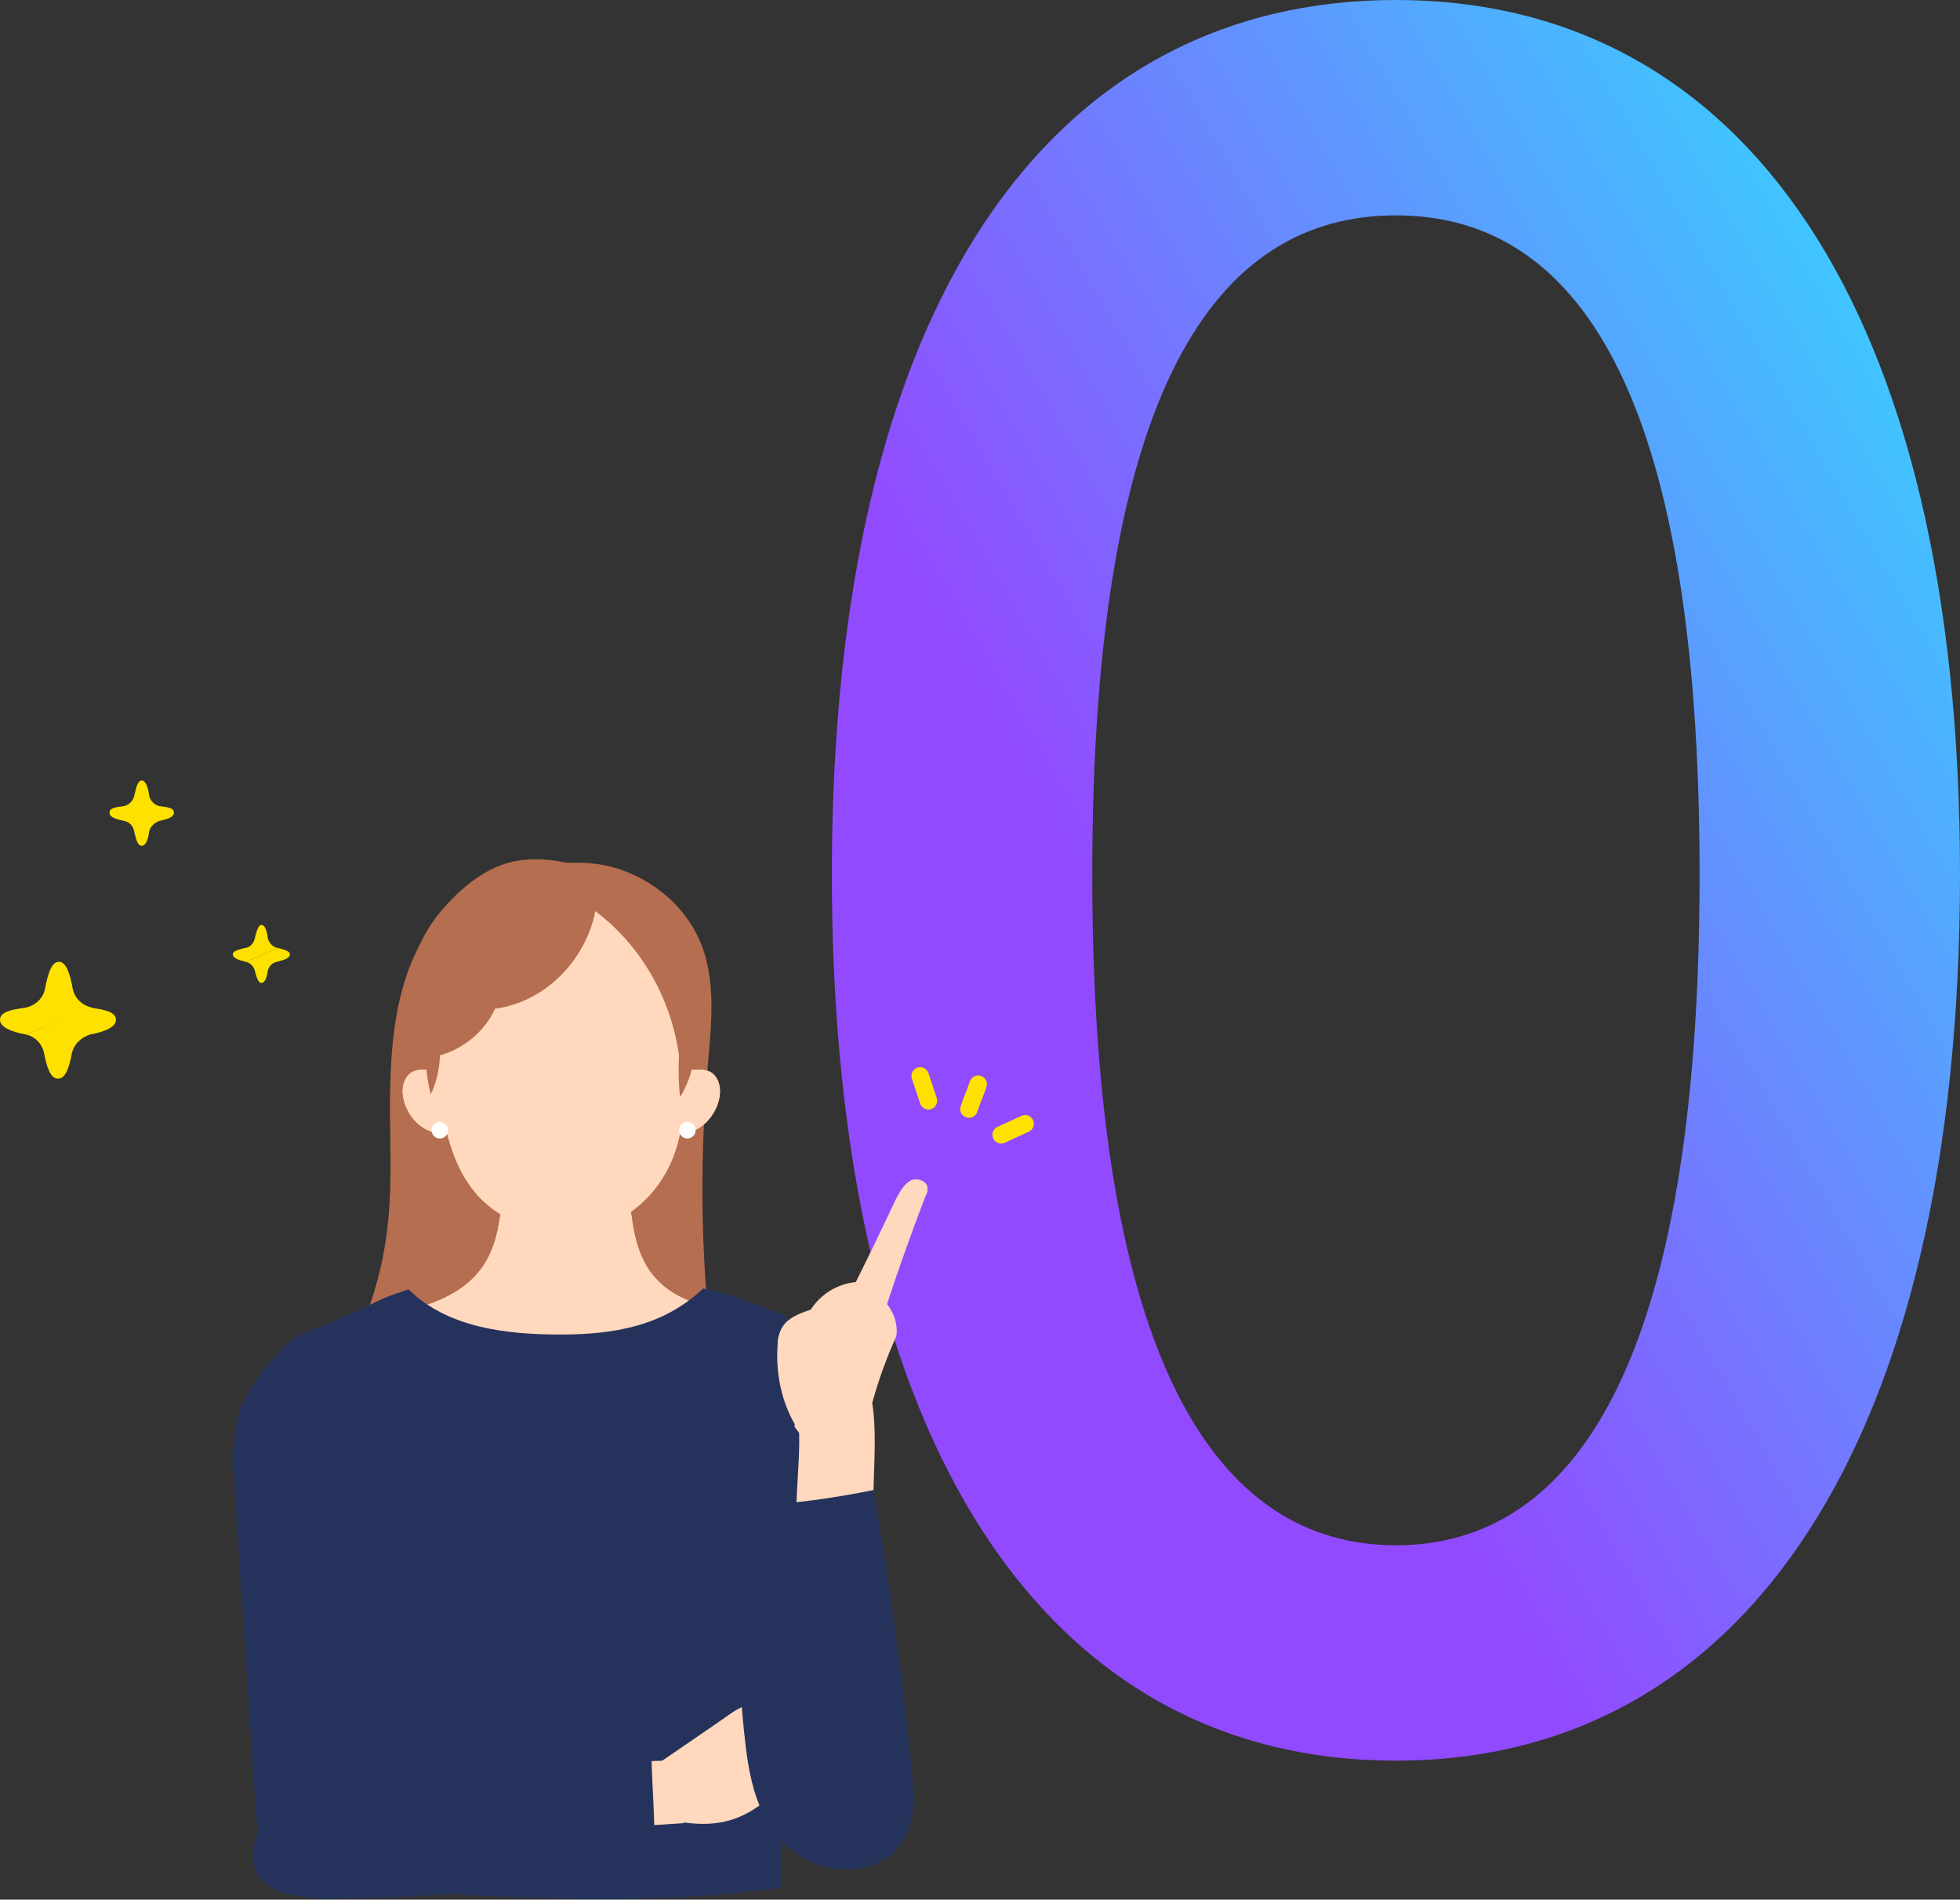 <svg xmlns="http://www.w3.org/2000/svg" viewBox="0 0 213 206.4"><rect x="0" y="0" width="213" height="206.4" fill="#333333" stroke="none"/><defs><linearGradient id="_名称未設定グラデーション" x1="87.4" x2="216.3" y1="75.3" y2="149.7" data-name="名称未設定グラデーション" gradientTransform="matrix(1 0 0 -1 0 208)" gradientUnits="userSpaceOnUse"><stop offset=".3" stop-color="#924aff"/><stop offset="1" stop-color="#40c5ff"/></linearGradient><style>.cls-1{fill:#fff}.cls-3{fill:#ffe100}.cls-4{fill:#b56e50}.cls-5{fill:#ffd8bd}.cls-6{fill:#25335c}.cls-7{fill:none;stroke:#ffe100;stroke-linecap:round;stroke-linejoin:round;stroke-width:1.9px}</style></defs><g id="_レイヤー_2"><g id="_レイヤー_1-2"><path d="M90.4 95c0-62 23.7-95 61.3-95S213 33.2 213 95s-23.4 96.3-61.3 96.3S90.4 157.1 90.4 95m94.3 0c0-53-13.6-71.6-33-71.6s-33 18.5-33 71.6 13.6 72.9 33 72.9 33-19.8 33-72.9" style="fill:url(#_名称未設定グラデーション)"/><path d="M106.3 117.8c-.3.9-.7 1.8-1 2.7M100 116.9l.9 2.7M111.4 122.1c-.9.4-1.7.8-2.6 1.2" class="cls-7"/><path d="M56.2 94.4c-4.9.9-9 4.8-11.1 9.3s-2.6 9.7-2.7 14.7.3 10-.3 15c-1 8.8-5 17.1-11.2 23.5.6 3.1 3 5.6 5.7 7.1s5.9 2.2 8.9 2.7c12.1 2.1 25.2 2.3 35.9-3.7-1.5-1.2-1.9-3.1-2.3-5-2.7-13.8-3.4-28-2.2-42 .4-4.7 1-9.6-.9-13.9-1.6-3.6-4.8-6.3-8.5-7.6s-7.6-.7-11.4 0Z" class="cls-4"/><path d="M68.3 129.1c-1.7.2-11.7.2-13.5 0-1 5.7 0 13.3-18 14.3 0 14.4 12.2 25.3 24.7 25.3s22.9-10 22.9-25.9c-16.1 0-15.2-7.9-16.2-13.6Z" class="cls-5"/><path d="M60.6 97.1c-11.3 0-13.8 12.4-13 20.2.9 8.6 3.2 13.7 9.5 15.9 7.7 2.6 15-2 16.7-9.6 2.6-11.2.6-26.4-13.3-26.4Z" class="cls-5"/><path id="_x3C_パス_x3E_" d="M47.7 116.2c-1 .1-2.3-.2-3.1.4-2.2 1.8.2 7 3.9 6.5 0-2.2 0-4.4-.8-7Z" class="cls-5"/><path d="M74.3 116.2c1 .1 2.3-.2 3.1.4 2.2 1.8-.2 7-3.9 6.5 0-2.2 0-4.4.8-7ZM68.3 129.1c-1.7.2-11.7.2-13.5 0-1 5.7 0 13.3-18 14.3 0 14.4 12.2 25.3 24.7 25.3s22.9-10 22.9-25.9c-16.1 0-15.2-7.9-16.2-13.6Z" class="cls-5"/><path d="M60.6 97.1c-11.3 0-13.8 12.4-13 20.2.9 8.6 3.2 13.7 9.5 15.9 7.7 2.6 15-2 16.7-9.6 2.6-11.2.6-26.4-13.3-26.4Z" class="cls-5"/><path id="_x3C_パス_x3E_-2" d="M47.7 116.2c-1 .1-2.3-.2-3.1.4-2.2 1.8.2 7 3.9 6.5 0-2.2 0-4.4-.8-7Z" class="cls-5"/><path d="M74.3 116.2c1 .1 2.3-.2 3.1.4 2.2 1.8-.2 7-3.9 6.5 0-2.2 0-4.4.8-7Z" class="cls-5"/><path d="M45.7 115c3.4-.1 6.7-2.3 8.1-5.4 5.3-.7 9.8-5.1 10.9-10.6 5.2 3.9 8.6 10.1 9.2 16.7.7 0 1.3-.2 2-.2.9-4.8-.1-9.9-2.8-13.9s-7-6.9-11.7-7.9c-2-.4-4.1-.5-6 0-3 .8-5.4 2.9-7.4 5.2-1.9 2.2-3.2 5.2-3.9 8s-.6 5.4 1.8 8.2Z" class="cls-4"/><path d="M83.2 142.5c3.1.5 5.7 3 7.1 5.8s2 6 2.5 9.2l4.8 30c.4 2.5.8 5.2-.5 7.3-1.1 2-3.3 3.1-5.5 3.4s-4.5 0-6.7-.4-4.6-1-6-2.7c-1.1-1.3-1.4-3-1.6-4.7-2.5-16.1-.7-32.9 5.9-47.9" class="cls-6"/><path d="M46.2 113.6c0 1.8.2 3.6.6 5.3.8-1.6 1.1-3.5 1-5.3zM73.9 113.4c-.2 1.9-.2 3.9 0 5.8 1-1.6 1.6-3.5 1.5-5.4-1 .2-2 0-1.5-.5Z" class="cls-4"/><circle cx="47.8" cy="122.8" r=".9" class="cls-1"/><circle cx="74.7" cy="122.8" r=".9" class="cls-1"/><path d="M76.3 140.1c-4.3 4-9.6 4.9-15.4 4.9s-12.2-.7-16.5-4.9c-4.7 1.5-2.1 1.1-11.8 4.9-1.2.5-.1 39.2 1.3 57.9 0 .4 0 .9.3 1.2.4.5 1 .6 1.6.6 14.9 1.5 34.3 2.6 49.1.4 0-19.6-2.2-30.9-2.9-46.6-.3-5.6.9-10.5 3.4-15.5-2.3-.9-4.8-2.1-9-3Z" class="cls-6"/><path d="M86.6 153c.8 4.8-.6 10.1.2 14.9 2.8 0 5.5-.2 8.3-.5-.6-4.5.4-10.4-.3-14.9-2.6 1-5 2-8.3.4ZM70.1 192.6c3-2.1 6-4.1 9-6.2 1.1-.8 2.5-1.6 3.8-1.3 1.1.3 1.9 1.3 2.4 2.3 1.1 1.9 1.8 4 2.1 6.2-3.9 0-5 5.6-13.2 4.4-2.5-.4-2.4-3.3-4.1-5.6Z" class="cls-5"/><path d="M75.4 191.7c-.8-.4-1.8-.4-2.7-.4-2.1 0-4.2.2-6.8.3-.4 2.4-.7 4.7-1.1 7.1 3.1-.2 6.3-.4 9.4-.6.2 0 .4-.4.5-.6.1-.1 0-4.1.7-5.9Z" class="cls-5"/><path d="M81.6 163.6c4.5-.2 8.9-.8 13.3-1.7 1.8 10.2 3.2 20.4 4.2 30.7.3 2.9.4 6.1-1.7 8.4-2 2.1-5.5 2.6-8.3 1.7s-4.9-3.1-6.1-5.5-1.7-5.1-2-7.8c-1-8.3-.8-16.7.5-25.6ZM32.6 145c-2.6 1.6-6.2 6.2-6.8 9.2s-.4 6-.2 9.1l2.1 32.1c.2 3.5.7 7.3 3.3 9.5 2.5 2 6.3 1.8 9 0s4.2-4.9 4.8-8 .3-6.4 0-9.6c-.6-5.6-1.6-11.1-2.5-16.7-.7-4.2-1.4-8.5-2.9-12.5s-1.7-9.5-6.8-13.1" class="cls-6"/><path d="M36.6 189.6c12.1-1.6 22.2-1.3 34.3.5-.4 0 .7 11.5 0 12.6-.4.6-18.5 3.6-34.9 3.6s-4.4-13.2-2.4-14.5 4.2-2.4 3.1-2.2Z" class="cls-6"/><path d="M86.4 154.8c-1.5-2.6-2.1-5.6-1.9-8.6 0-.6.1-1.2.4-1.8.6-1.2 2-1.7 3.2-2.1 1.1-1.7 2.9-2.8 4.9-3 1.5-3 3-6.1 4.4-9.1.4-.7.8-1.5 1.5-1.9s1.9 0 1.9.8c0 .3 0 .5-.2.8-1.5 3.9-2.9 7.8-4.2 11.8.8 1 1.2 2.3 1 3.5-2 4.4-3.3 9.1-4 13.8-2.7-1.1-5.9-1.9-7.1-4.1Z" class="cls-5"/><path d="M13.5 89.2c.6.1 1 .6 1.1 1.2.2.9.4 1.5.8 1.5s.7-.6.8-1.5c.1-.6.6-1 1.1-1.2.9-.2 1.6-.4 1.6-.9s-.6-.6-1.5-.7M13.5 89.2c-.9-.2-1.6-.4-1.6-.9s.6-.6 1.5-.7c.6-.1 1.1-.6 1.2-1.2.2-.9.4-1.6.8-1.6s.7.7.8 1.6c.1.6.6 1.1 1.2 1.2M2.8 112.4c1 .2 1.8 1 2 2.1.3 1.5.7 2.7 1.5 2.7s1.2-1.1 1.5-2.7c.2-1 1-1.8 2-2.1 1.6-.3 2.8-.8 2.8-1.6s-1.1-1.1-2.7-1.3" class="cls-3"/><path d="M2.8 112.4c-1.6-.3-2.8-.8-2.8-1.6s1.1-1.1 2.7-1.3c1.1-.2 2-1 2.2-2.1.3-1.6.7-2.9 1.5-2.9s1.2 1.3 1.5 2.9c.2 1.1 1.1 1.9 2.2 2.1M26.7 104.5c.5.1.9.5 1 1 .2.8.4 1.3.7 1.3.4 0 .6-.6.7-1.3.1-.5.5-.9 1-1 .8-.2 1.4-.4 1.4-.8s-.6-.5-1.3-.7" class="cls-3"/><path d="M26.7 104.5c-.8-.2-1.4-.4-1.4-.8s.6-.5 1.3-.7c.5 0 1-.5 1.1-1.1.2-.8.4-1.4.7-1.4.4 0 .6.6.7 1.4.1.5.5 1 1.1 1.1" class="cls-3"/></g></g></svg>